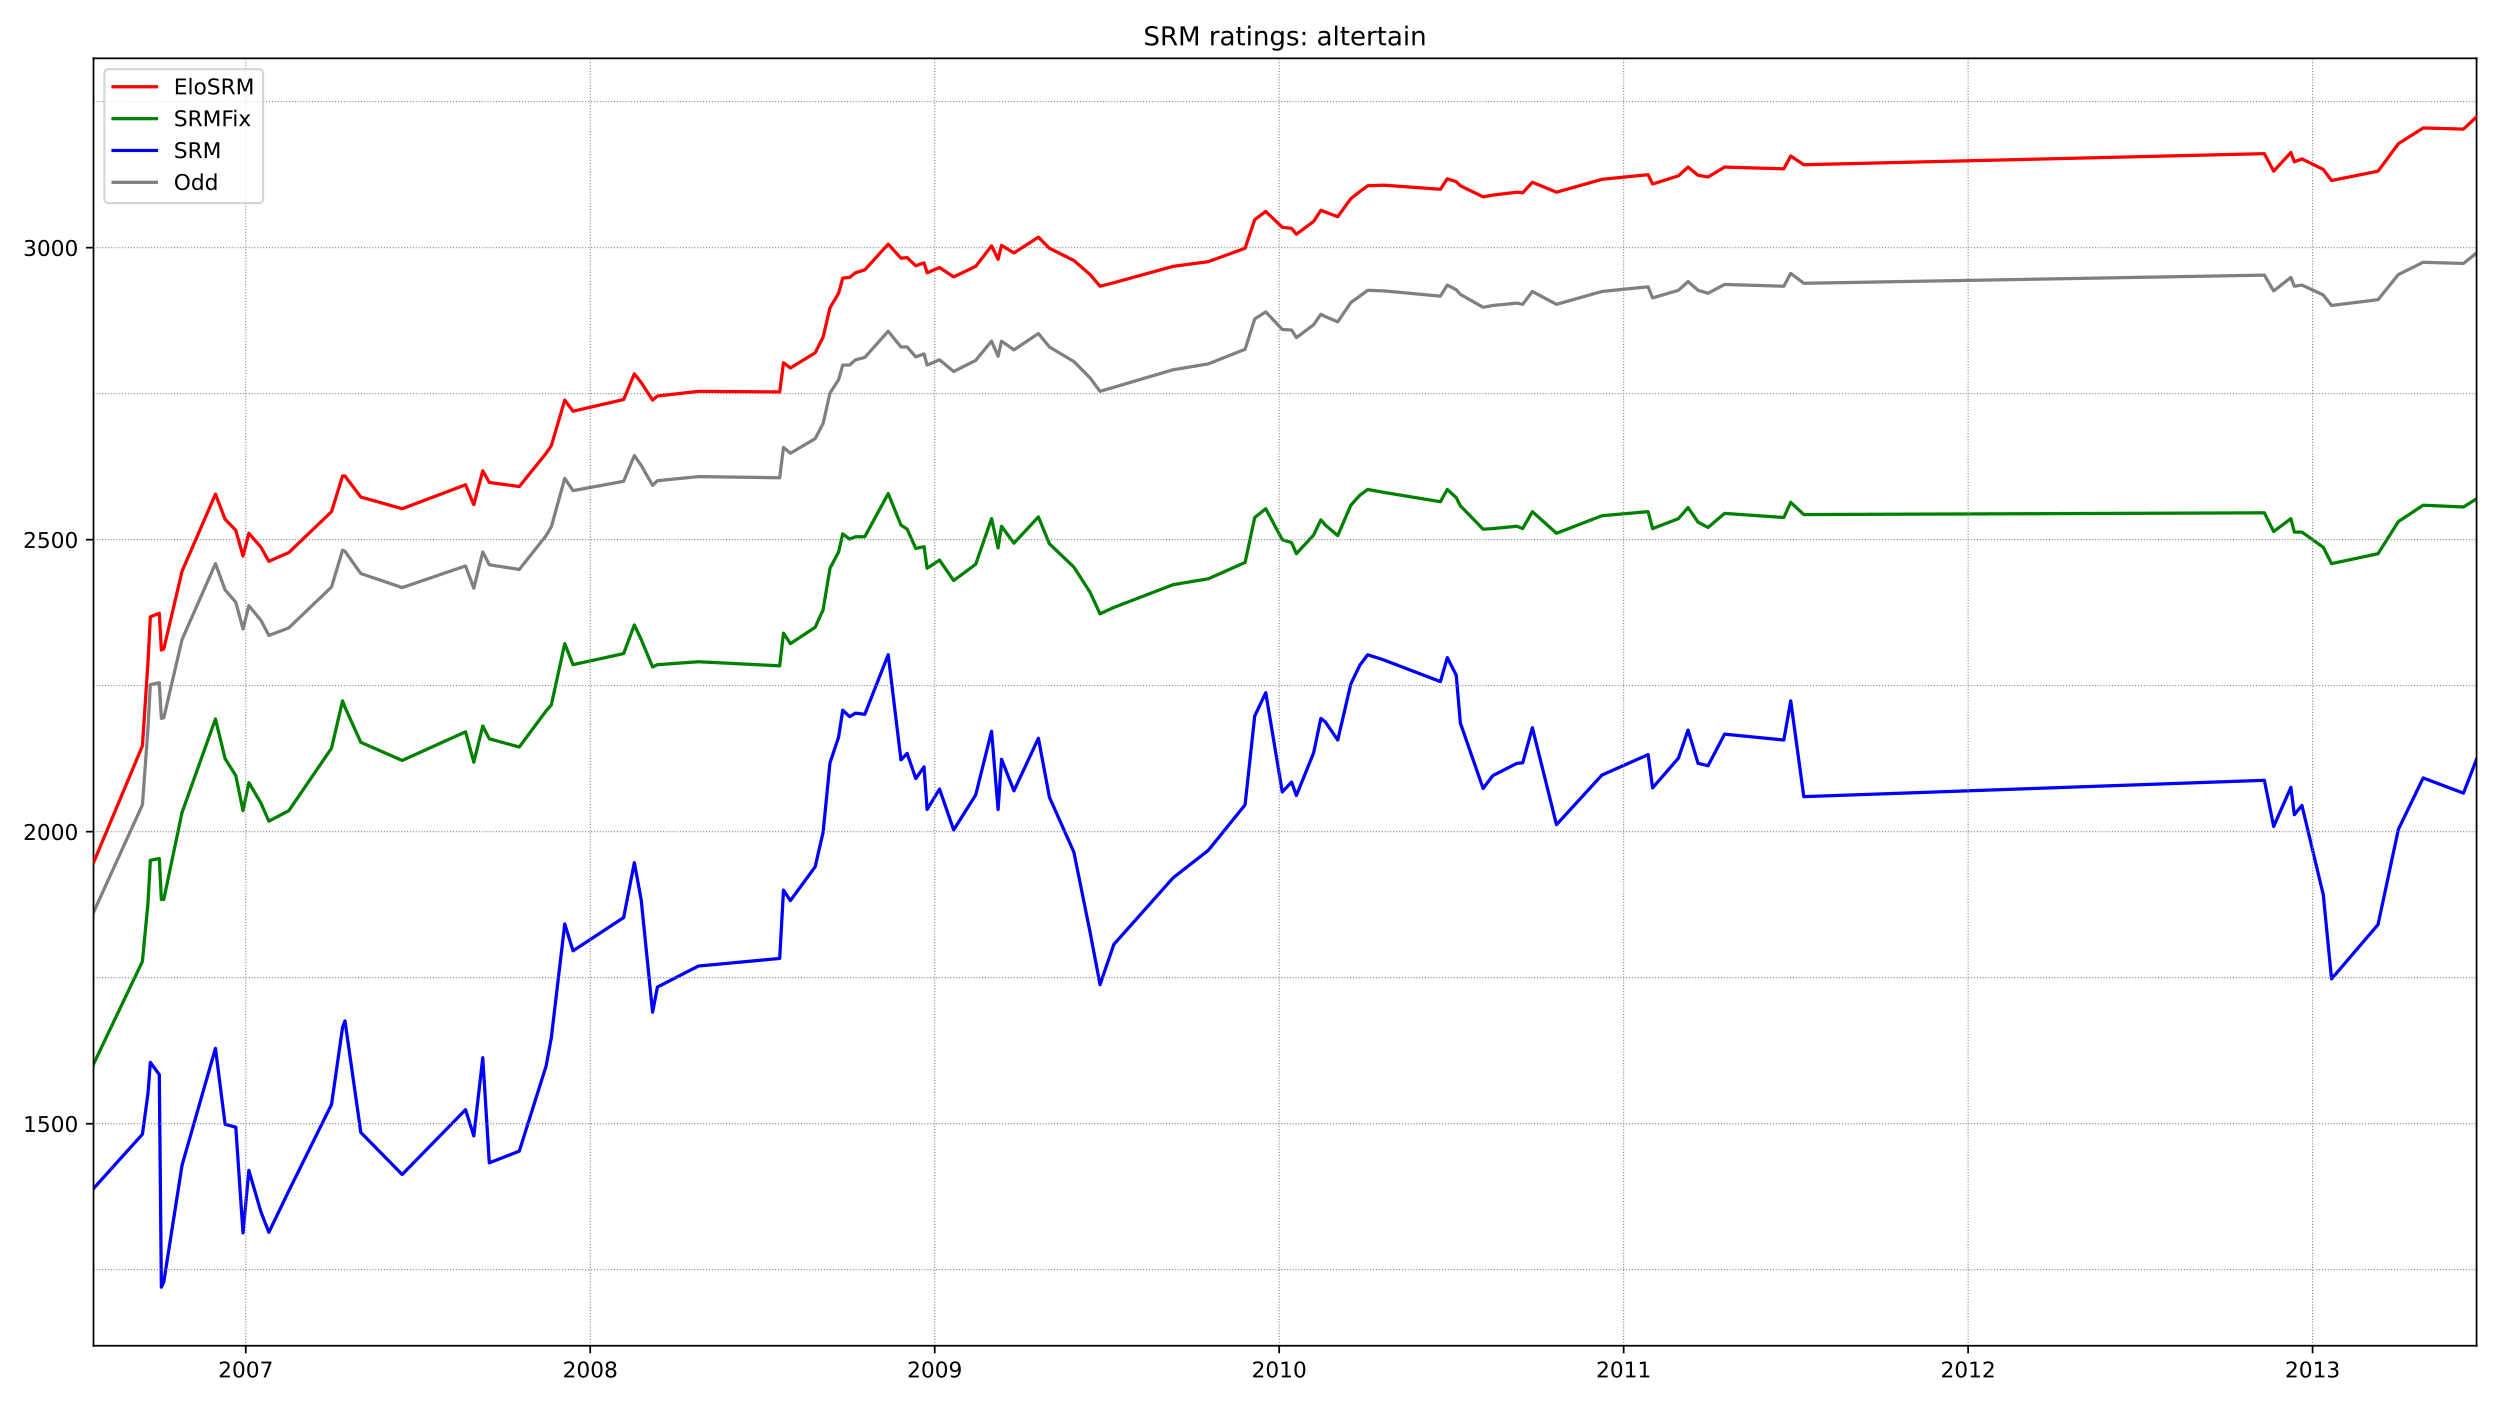 <?xml version="1.0" encoding="utf-8" standalone="no"?>
<!DOCTYPE svg PUBLIC "-//W3C//DTD SVG 1.1//EN"
  "http://www.w3.org/Graphics/SVG/1.1/DTD/svg11.dtd">
<!-- Created with matplotlib (https://matplotlib.org/) -->
<svg height="648pt" version="1.1" viewBox="0 0 1152 648" width="1152pt" xmlns="http://www.w3.org/2000/svg" xmlns:xlink="http://www.w3.org/1999/xlink">
 <defs>
  <style type="text/css">*{stroke-linecap:butt;stroke-linejoin:round;}</style>
 </defs>
 <g id="figure_1">
  <g id="patch_1">
   <path d="M 0 648 
L 1152 648 
L 1152 0 
L 0 0 
z
" style="fill:#ffffff;"/>
  </g>
  <g id="axes_1">
   <g id="patch_2">
    <path d="M 43.09 620.12 
L 1141.2 620.12 
L 1141.2 26.88 
L 43.09 26.88 
z
" style="fill:#ffffff;"/>
   </g>
   <g id="line2d_1">
    <path clip-path="url(#pffde99a21c)" d="M 43.09 420.382 
L 65.63 370.864 
L 68.17 335.879 
L 69.281 315.427 
L 73.408 314.619 
L 74.36 331.035 
L 75.471 330.766 
L 83.884 294.705 
L 99.281 259.719 
L 103.726 271.83 
L 108.646 277.481 
L 111.98 289.86 
L 114.678 279.096 
L 120.234 285.824 
L 123.885 292.821 
L 133.091 289.322 
L 152.774 270.484 
L 157.853 253.53 
L 158.965 254.068 
L 166.266 264.294 
L 185.314 270.753 
L 214.521 260.796 
L 218.33 271.022 
L 222.457 254.337 
L 225.473 260.258 
L 239.283 262.411 
L 251.664 246.802 
L 254.045 242.765 
L 260.236 220.428 
L 264.045 226.08 
L 287.379 221.774 
L 292.3 209.933 
L 295.474 214.508 
L 300.713 223.658 
L 302.935 221.505 
L 321.824 219.621 
L 359.285 220.159 
L 361.031 206.165 
L 364.205 208.856 
L 375.634 202.129 
L 379.285 195.132 
L 382.46 181.137 
L 386.428 174.948 
L 388.333 168.22 
L 391.507 168.22 
L 394.206 165.798 
L 398.492 164.721 
L 409.285 152.611 
L 415.158 159.877 
L 418.016 159.877 
L 421.984 164.452 
L 425.794 163.107 
L 427.222 168.22 
L 432.937 165.798 
L 439.445 171.18 
L 449.603 166.067 
L 456.905 157.186 
L 459.921 164.183 
L 461.508 157.186 
L 467.223 161.223 
L 478.493 153.688 
L 483.572 159.877 
L 494.842 166.605 
L 502.303 174.14 
L 506.906 180.33 
L 513.255 178.446 
L 540.557 170.373 
L 556.748 167.682 
L 573.732 160.954 
L 578.177 146.96 
L 583.256 143.73 
L 590.875 151.804 
L 595.161 152.073 
L 597.383 155.571 
L 605.32 149.651 
L 608.653 144.807 
L 610.717 145.883 
L 616.431 148.305 
L 622.463 139.424 
L 626.59 136.464 
L 630.241 133.773 
L 637.701 134.042 
L 663.733 136.464 
L 666.908 131.351 
L 671.035 133.504 
L 672.94 135.657 
L 683.416 141.577 
L 687.861 140.77 
L 698.972 139.694 
L 701.67 140.232 
L 706.115 134.311 
L 717.226 140.232 
L 738.179 134.311 
L 759.449 132.158 
L 761.512 137.272 
L 773.417 133.773 
L 777.862 129.736 
L 782.465 133.773 
L 787.068 135.119 
L 794.687 131.082 
L 821.989 131.889 
L 825.164 125.969 
L 831.196 130.544 
L 1043.421 126.776 
L 1047.707 134.042 
L 1055.643 127.852 
L 1057.231 131.889 
L 1060.723 131.351 
L 1070.564 135.926 
L 1074.374 140.77 
L 1095.803 138.079 
L 1105.168 126.507 
L 1116.596 120.855 
L 1135.168 121.394 
L 1141.2 116.55 
" style="fill:none;stroke:#808080;stroke-linecap:square;stroke-width:1.5;"/>
   </g>
   <g id="line2d_2">
    <path clip-path="url(#pffde99a21c)" d="M 43.09 547.674 
L 65.63 522.646 
L 68.17 504.077 
L 69.281 489.545 
L 73.408 495.196 
L 74.36 593.155 
L 75.471 590.732 
L 83.884 536.909 
L 99.281 483.086 
L 103.726 518.071 
L 108.646 519.417 
L 111.98 568.127 
L 114.678 539.331 
L 120.234 558.439 
L 123.885 567.858 
L 133.091 548.75 
L 152.774 508.921 
L 157.853 473.398 
L 158.965 470.438 
L 166.266 521.839 
L 185.314 541.215 
L 214.521 511.343 
L 218.33 523.453 
L 222.457 487.392 
L 225.473 535.833 
L 239.283 530.45 
L 251.664 491.159 
L 254.045 478.242 
L 260.236 425.764 
L 264.045 438.144 
L 287.379 422.804 
L 292.3 397.507 
L 295.474 414.73 
L 300.713 466.401 
L 302.935 454.829 
L 321.824 445.141 
L 359.285 441.642 
L 361.031 410.155 
L 364.205 415 
L 375.634 399.391 
L 379.285 383.513 
L 382.46 351.488 
L 386.428 339.647 
L 388.333 327.268 
L 391.507 330.228 
L 394.206 328.613 
L 398.492 329.151 
L 409.285 301.702 
L 415.158 350.143 
L 418.016 347.182 
L 421.984 358.754 
L 425.794 353.372 
L 427.222 373.017 
L 432.937 363.598 
L 439.445 382.436 
L 449.603 366.289 
L 456.905 336.956 
L 459.921 373.017 
L 461.508 349.873 
L 467.223 364.406 
L 478.493 340.185 
L 483.572 367.366 
L 494.842 392.663 
L 502.303 429.532 
L 506.906 453.752 
L 513.255 435.183 
L 540.557 404.504 
L 556.748 391.856 
L 573.732 370.864 
L 578.177 329.959 
L 583.256 319.194 
L 590.875 364.944 
L 595.161 360.369 
L 597.383 366.559 
L 605.32 346.913 
L 608.653 331.035 
L 610.717 332.65 
L 616.431 340.993 
L 622.463 315.157 
L 626.59 306.546 
L 630.241 301.702 
L 637.701 304.124 
L 663.733 314.081 
L 666.908 303.047 
L 671.035 311.121 
L 672.94 333.188 
L 683.416 363.329 
L 687.861 357.409 
L 698.972 351.757 
L 701.67 351.488 
L 706.115 335.341 
L 717.226 380.014 
L 738.179 357.14 
L 759.449 347.72 
L 761.512 363.06 
L 773.417 349.335 
L 777.862 336.418 
L 782.465 351.757 
L 787.068 352.834 
L 794.687 338.301 
L 821.989 340.993 
L 825.164 322.962 
L 831.196 367.097 
L 1043.421 359.562 
L 1047.707 380.822 
L 1055.643 362.791 
L 1057.231 375.439 
L 1060.723 371.134 
L 1070.564 412.308 
L 1074.374 451.061 
L 1095.803 426.033 
L 1105.168 382.167 
L 1116.596 358.485 
L 1135.168 365.482 
L 1141.2 349.873 
" style="fill:none;stroke:#0000ff;stroke-linecap:square;stroke-width:1.5;"/>
   </g>
   <g id="matplotlib.axis_1">
    <g id="xtick_1">
     <g id="line2d_3">
      <defs>
       <path d="M 0 0 
L 0 3.5 
" id="mcb85723796" style="stroke:#000000;stroke-width:0.8;"/>
      </defs>
      <g>
       <use style="stroke:#000000;stroke-width:0.8;" x="113.25" xlink:href="#mcb85723796" y="620.12"/>
      </g>
     </g>
     <g id="text_1">
      <!-- 2007 -->
      <g transform="translate(100.525 634.718)scale(0.1 -0.1)">
       <defs>
        <path d="M 19.188 8.297 
L 53.609 8.297 
L 53.609 0 
L 7.328 0 
L 7.328 8.297 
Q 12.938 14.109 22.625 23.891 
Q 32.328 33.688 34.812 36.531 
Q 39.547 41.844 41.422 45.531 
Q 43.312 49.219 43.312 52.781 
Q 43.312 58.594 39.234 62.25 
Q 35.156 65.922 28.609 65.922 
Q 23.969 65.922 18.812 64.312 
Q 13.672 62.703 7.812 59.422 
L 7.812 69.391 
Q 13.766 71.781 18.938 73 
Q 24.125 74.219 28.422 74.219 
Q 39.75 74.219 46.484 68.547 
Q 53.219 62.891 53.219 53.422 
Q 53.219 48.922 51.531 44.891 
Q 49.859 40.875 45.406 35.406 
Q 44.188 33.984 37.641 27.219 
Q 31.109 20.453 19.188 8.297 
z
" id="DejaVuSans-50"/>
        <path d="M 31.781 66.406 
Q 24.172 66.406 20.328 58.906 
Q 16.5 51.422 16.5 36.375 
Q 16.5 21.391 20.328 13.891 
Q 24.172 6.391 31.781 6.391 
Q 39.453 6.391 43.281 13.891 
Q 47.125 21.391 47.125 36.375 
Q 47.125 51.422 43.281 58.906 
Q 39.453 66.406 31.781 66.406 
z
M 31.781 74.219 
Q 44.047 74.219 50.516 64.516 
Q 56.984 54.828 56.984 36.375 
Q 56.984 17.969 50.516 8.266 
Q 44.047 -1.422 31.781 -1.422 
Q 19.531 -1.422 13.062 8.266 
Q 6.594 17.969 6.594 36.375 
Q 6.594 54.828 13.062 64.516 
Q 19.531 74.219 31.781 74.219 
z
" id="DejaVuSans-48"/>
        <path d="M 8.203 72.906 
L 55.078 72.906 
L 55.078 68.703 
L 28.609 0 
L 18.312 0 
L 43.219 64.594 
L 8.203 64.594 
z
" id="DejaVuSans-55"/>
       </defs>
       <use xlink:href="#DejaVuSans-50"/>
       <use x="63.623" xlink:href="#DejaVuSans-48"/>
       <use x="127.246" xlink:href="#DejaVuSans-48"/>
       <use x="190.869" xlink:href="#DejaVuSans-55"/>
      </g>
     </g>
    </g>
    <g id="xtick_2">
     <g id="line2d_4">
      <g>
       <use style="stroke:#000000;stroke-width:0.8;" x="271.982" xlink:href="#mcb85723796" y="620.12"/>
      </g>
     </g>
     <g id="text_2">
      <!-- 2008 -->
      <g transform="translate(259.257 634.718)scale(0.1 -0.1)">
       <defs>
        <path d="M 31.781 34.625 
Q 24.75 34.625 20.719 30.859 
Q 16.703 27.094 16.703 20.516 
Q 16.703 13.922 20.719 10.156 
Q 24.75 6.391 31.781 6.391 
Q 38.812 6.391 42.859 10.172 
Q 46.922 13.969 46.922 20.516 
Q 46.922 27.094 42.891 30.859 
Q 38.875 34.625 31.781 34.625 
z
M 21.922 38.812 
Q 15.578 40.375 12.031 44.719 
Q 8.5 49.078 8.5 55.328 
Q 8.5 64.062 14.719 69.141 
Q 20.953 74.219 31.781 74.219 
Q 42.672 74.219 48.875 69.141 
Q 55.078 64.062 55.078 55.328 
Q 55.078 49.078 51.531 44.719 
Q 48 40.375 41.703 38.812 
Q 48.828 37.156 52.797 32.312 
Q 56.781 27.484 56.781 20.516 
Q 56.781 9.906 50.312 4.234 
Q 43.844 -1.422 31.781 -1.422 
Q 19.734 -1.422 13.25 4.234 
Q 6.781 9.906 6.781 20.516 
Q 6.781 27.484 10.781 32.312 
Q 14.797 37.156 21.922 38.812 
z
M 18.312 54.391 
Q 18.312 48.734 21.844 45.562 
Q 25.391 42.391 31.781 42.391 
Q 38.141 42.391 41.719 45.562 
Q 45.312 48.734 45.312 54.391 
Q 45.312 60.062 41.719 63.234 
Q 38.141 66.406 31.781 66.406 
Q 25.391 66.406 21.844 63.234 
Q 18.312 60.062 18.312 54.391 
z
" id="DejaVuSans-56"/>
       </defs>
       <use xlink:href="#DejaVuSans-50"/>
       <use x="63.623" xlink:href="#DejaVuSans-48"/>
       <use x="127.246" xlink:href="#DejaVuSans-48"/>
       <use x="190.869" xlink:href="#DejaVuSans-56"/>
      </g>
     </g>
    </g>
    <g id="xtick_3">
     <g id="line2d_5">
      <g>
       <use style="stroke:#000000;stroke-width:0.8;" x="430.714" xlink:href="#mcb85723796" y="620.12"/>
      </g>
     </g>
     <g id="text_3">
      <!-- 2009 -->
      <g transform="translate(417.989 634.718)scale(0.1 -0.1)">
       <defs>
        <path d="M 10.984 1.516 
L 10.984 10.5 
Q 14.703 8.734 18.5 7.812 
Q 22.312 6.891 25.984 6.891 
Q 35.75 6.891 40.891 13.453 
Q 46.047 20.016 46.781 33.406 
Q 43.953 29.203 39.594 26.953 
Q 35.25 24.703 29.984 24.703 
Q 19.047 24.703 12.672 31.312 
Q 6.297 37.938 6.297 49.422 
Q 6.297 60.641 12.938 67.422 
Q 19.578 74.219 30.609 74.219 
Q 43.266 74.219 49.922 64.516 
Q 56.594 54.828 56.594 36.375 
Q 56.594 19.141 48.406 8.859 
Q 40.234 -1.422 26.422 -1.422 
Q 22.703 -1.422 18.891 -0.688 
Q 15.094 0.047 10.984 1.516 
z
M 30.609 32.422 
Q 37.25 32.422 41.125 36.953 
Q 45.016 41.5 45.016 49.422 
Q 45.016 57.281 41.125 61.844 
Q 37.25 66.406 30.609 66.406 
Q 23.969 66.406 20.094 61.844 
Q 16.219 57.281 16.219 49.422 
Q 16.219 41.5 20.094 36.953 
Q 23.969 32.422 30.609 32.422 
z
" id="DejaVuSans-57"/>
       </defs>
       <use xlink:href="#DejaVuSans-50"/>
       <use x="63.623" xlink:href="#DejaVuSans-48"/>
       <use x="127.246" xlink:href="#DejaVuSans-48"/>
       <use x="190.869" xlink:href="#DejaVuSans-57"/>
      </g>
     </g>
    </g>
    <g id="xtick_4">
     <g id="line2d_6">
      <g>
       <use style="stroke:#000000;stroke-width:0.8;" x="589.447" xlink:href="#mcb85723796" y="620.12"/>
      </g>
     </g>
     <g id="text_4">
      <!-- 2010 -->
      <g transform="translate(576.722 634.718)scale(0.1 -0.1)">
       <defs>
        <path d="M 12.406 8.297 
L 28.516 8.297 
L 28.516 63.922 
L 10.984 60.406 
L 10.984 69.391 
L 28.422 72.906 
L 38.281 72.906 
L 38.281 8.297 
L 54.391 8.297 
L 54.391 0 
L 12.406 0 
z
" id="DejaVuSans-49"/>
       </defs>
       <use xlink:href="#DejaVuSans-50"/>
       <use x="63.623" xlink:href="#DejaVuSans-48"/>
       <use x="127.246" xlink:href="#DejaVuSans-49"/>
       <use x="190.869" xlink:href="#DejaVuSans-48"/>
      </g>
     </g>
    </g>
    <g id="xtick_5">
     <g id="line2d_7">
      <g>
       <use style="stroke:#000000;stroke-width:0.8;" x="748.179" xlink:href="#mcb85723796" y="620.12"/>
      </g>
     </g>
     <g id="text_5">
      <!-- 2011 -->
      <g transform="translate(735.454 634.718)scale(0.1 -0.1)">
       <use xlink:href="#DejaVuSans-50"/>
       <use x="63.623" xlink:href="#DejaVuSans-48"/>
       <use x="127.246" xlink:href="#DejaVuSans-49"/>
       <use x="190.869" xlink:href="#DejaVuSans-49"/>
      </g>
     </g>
    </g>
    <g id="xtick_6">
     <g id="line2d_8">
      <g>
       <use style="stroke:#000000;stroke-width:0.8;" x="906.911" xlink:href="#mcb85723796" y="620.12"/>
      </g>
     </g>
     <g id="text_6">
      <!-- 2012 -->
      <g transform="translate(894.186 634.718)scale(0.1 -0.1)">
       <use xlink:href="#DejaVuSans-50"/>
       <use x="63.623" xlink:href="#DejaVuSans-48"/>
       <use x="127.246" xlink:href="#DejaVuSans-49"/>
       <use x="190.869" xlink:href="#DejaVuSans-50"/>
      </g>
     </g>
    </g>
    <g id="xtick_7">
     <g id="line2d_9">
      <g>
       <use style="stroke:#000000;stroke-width:0.8;" x="1065.643" xlink:href="#mcb85723796" y="620.12"/>
      </g>
     </g>
     <g id="text_7">
      <!-- 2013 -->
      <g transform="translate(1052.918 634.718)scale(0.1 -0.1)">
       <defs>
        <path d="M 40.578 39.312 
Q 47.656 37.797 51.625 33 
Q 55.609 28.219 55.609 21.188 
Q 55.609 10.406 48.188 4.484 
Q 40.766 -1.422 27.094 -1.422 
Q 22.516 -1.422 17.656 -0.516 
Q 12.797 0.391 7.625 2.203 
L 7.625 11.719 
Q 11.719 9.328 16.594 8.109 
Q 21.484 6.891 26.812 6.891 
Q 36.078 6.891 40.938 10.547 
Q 45.797 14.203 45.797 21.188 
Q 45.797 27.641 41.281 31.266 
Q 36.766 34.906 28.719 34.906 
L 20.219 34.906 
L 20.219 43.016 
L 29.109 43.016 
Q 36.375 43.016 40.234 45.922 
Q 44.094 48.828 44.094 54.297 
Q 44.094 59.906 40.109 62.906 
Q 36.141 65.922 28.719 65.922 
Q 24.656 65.922 20.016 65.031 
Q 15.375 64.156 9.812 62.312 
L 9.812 71.094 
Q 15.438 72.656 20.344 73.438 
Q 25.25 74.219 29.594 74.219 
Q 40.828 74.219 47.359 69.109 
Q 53.906 64.016 53.906 55.328 
Q 53.906 49.266 50.438 45.094 
Q 46.969 40.922 40.578 39.312 
z
" id="DejaVuSans-51"/>
       </defs>
       <use xlink:href="#DejaVuSans-50"/>
       <use x="63.623" xlink:href="#DejaVuSans-48"/>
       <use x="127.246" xlink:href="#DejaVuSans-49"/>
       <use x="190.869" xlink:href="#DejaVuSans-51"/>
      </g>
     </g>
    </g>
   </g>
   <g id="matplotlib.axis_2">
    <g id="ytick_1">
     <g id="line2d_10">
      <defs>
       <path d="M 0 0 
L -3.5 0 
" id="m5b3cd41f31" style="stroke:#000000;stroke-width:0.8;"/>
      </defs>
      <g>
       <use style="stroke:#000000;stroke-width:0.8;" x="43.09" xlink:href="#m5b3cd41f31" y="517.802"/>
      </g>
     </g>
     <g id="text_8">
      <!-- 1500 -->
      <g transform="translate(10.64 521.601)scale(0.1 -0.1)">
       <defs>
        <path d="M 10.797 72.906 
L 49.516 72.906 
L 49.516 64.594 
L 19.828 64.594 
L 19.828 46.734 
Q 21.969 47.469 24.109 47.828 
Q 26.266 48.188 28.422 48.188 
Q 40.625 48.188 47.75 41.5 
Q 54.891 34.812 54.891 23.391 
Q 54.891 11.625 47.562 5.094 
Q 40.234 -1.422 26.906 -1.422 
Q 22.312 -1.422 17.547 -0.641 
Q 12.797 0.141 7.719 1.703 
L 7.719 11.625 
Q 12.109 9.234 16.797 8.062 
Q 21.484 6.891 26.703 6.891 
Q 35.156 6.891 40.078 11.328 
Q 45.016 15.766 45.016 23.391 
Q 45.016 31 40.078 35.438 
Q 35.156 39.891 26.703 39.891 
Q 22.75 39.891 18.812 39.016 
Q 14.891 38.141 10.797 36.281 
z
" id="DejaVuSans-53"/>
       </defs>
       <use xlink:href="#DejaVuSans-49"/>
       <use x="63.623" xlink:href="#DejaVuSans-53"/>
       <use x="127.246" xlink:href="#DejaVuSans-48"/>
       <use x="190.869" xlink:href="#DejaVuSans-48"/>
      </g>
     </g>
    </g>
    <g id="ytick_2">
     <g id="line2d_11">
      <g>
       <use style="stroke:#000000;stroke-width:0.8;" x="43.09" xlink:href="#m5b3cd41f31" y="383.244"/>
      </g>
     </g>
     <g id="text_9">
      <!-- 2000 -->
      <g transform="translate(10.64 387.043)scale(0.1 -0.1)">
       <use xlink:href="#DejaVuSans-50"/>
       <use x="63.623" xlink:href="#DejaVuSans-48"/>
       <use x="127.246" xlink:href="#DejaVuSans-48"/>
       <use x="190.869" xlink:href="#DejaVuSans-48"/>
      </g>
     </g>
    </g>
    <g id="ytick_3">
     <g id="line2d_12">
      <g>
       <use style="stroke:#000000;stroke-width:0.8;" x="43.09" xlink:href="#m5b3cd41f31" y="248.686"/>
      </g>
     </g>
     <g id="text_10">
      <!-- 2500 -->
      <g transform="translate(10.64 252.485)scale(0.1 -0.1)">
       <use xlink:href="#DejaVuSans-50"/>
       <use x="63.623" xlink:href="#DejaVuSans-53"/>
       <use x="127.246" xlink:href="#DejaVuSans-48"/>
       <use x="190.869" xlink:href="#DejaVuSans-48"/>
      </g>
     </g>
    </g>
    <g id="ytick_4">
     <g id="line2d_13">
      <g>
       <use style="stroke:#000000;stroke-width:0.8;" x="43.09" xlink:href="#m5b3cd41f31" y="114.128"/>
      </g>
     </g>
     <g id="text_11">
      <!-- 3000 -->
      <g transform="translate(10.64 117.927)scale(0.1 -0.1)">
       <use xlink:href="#DejaVuSans-51"/>
       <use x="63.623" xlink:href="#DejaVuSans-48"/>
       <use x="127.246" xlink:href="#DejaVuSans-48"/>
       <use x="190.869" xlink:href="#DejaVuSans-48"/>
      </g>
     </g>
    </g>
   </g>
   <g id="line2d_14">
    <path clip-path="url(#pffde99a21c)" d="M 43.09 490.352 
L 65.63 442.988 
L 68.17 416.345 
L 69.281 396.431 
L 73.408 395.623 
L 74.36 414.461 
L 75.471 414.461 
L 83.884 374.363 
L 99.281 331.304 
L 103.726 349.604 
L 108.646 357.409 
L 111.98 373.556 
L 114.678 360.638 
L 120.234 370.057 
L 123.885 378.4 
L 133.091 373.556 
L 152.774 344.76 
L 157.853 322.962 
L 158.965 325.922 
L 166.266 342.069 
L 185.314 350.412 
L 214.521 337.225 
L 218.33 351.219 
L 222.457 334.534 
L 225.473 340.454 
L 239.283 344.222 
L 251.664 327.537 
L 254.045 324.846 
L 260.236 296.588 
L 264.045 306.277 
L 287.379 301.163 
L 292.3 287.977 
L 295.474 294.705 
L 300.713 307.353 
L 302.935 306.277 
L 321.824 304.931 
L 359.285 306.815 
L 361.031 291.744 
L 364.205 296.588 
L 375.634 289.053 
L 379.285 280.98 
L 382.46 261.872 
L 386.428 254.337 
L 388.333 245.995 
L 391.507 248.417 
L 394.206 247.34 
L 398.492 247.34 
L 409.285 227.425 
L 415.158 241.958 
L 418.016 243.842 
L 421.984 252.722 
L 425.794 251.915 
L 427.222 261.872 
L 432.937 258.105 
L 439.445 267.524 
L 449.603 259.989 
L 456.905 238.997 
L 459.921 252.453 
L 461.508 242.496 
L 467.223 250.3 
L 478.493 238.19 
L 483.572 250.569 
L 494.842 261.334 
L 502.303 272.906 
L 506.906 282.863 
L 513.255 279.903 
L 540.557 269.408 
L 556.748 266.716 
L 573.732 259.181 
L 578.177 238.459 
L 583.256 234.423 
L 590.875 248.686 
L 595.161 250.031 
L 597.383 255.144 
L 605.32 246.533 
L 608.653 239.536 
L 610.717 241.958 
L 616.431 246.802 
L 622.463 232.808 
L 626.59 228.233 
L 630.241 225.542 
L 637.701 226.887 
L 663.733 231.193 
L 666.908 225.542 
L 671.035 229.309 
L 672.94 233.077 
L 683.416 243.842 
L 687.861 243.572 
L 698.972 242.496 
L 701.67 243.572 
L 706.115 235.768 
L 717.226 245.725 
L 738.179 237.652 
L 759.449 235.768 
L 761.512 243.572 
L 773.417 238.997 
L 777.862 233.884 
L 782.465 240.612 
L 787.068 243.034 
L 794.687 236.575 
L 821.989 238.459 
L 825.164 231.462 
L 831.196 237.114 
L 1043.421 236.306 
L 1047.707 244.918 
L 1055.643 238.997 
L 1057.231 245.187 
L 1060.723 245.187 
L 1070.564 252.184 
L 1074.374 259.719 
L 1095.803 255.144 
L 1105.168 240.343 
L 1116.596 232.808 
L 1135.168 233.615 
L 1141.2 229.848 
" style="fill:none;stroke:#008000;stroke-linecap:square;stroke-width:1.5;"/>
   </g>
   <g id="line2d_15">
    <path clip-path="url(#pffde99a21c)" d="M 43.09 585.081 
L 1141.2 585.081 
" style="fill:none;stroke:#808080;stroke-dasharray:0.5,0.825;stroke-dashoffset:0;stroke-width:0.5;"/>
   </g>
   <g id="line2d_16">
    <path clip-path="url(#pffde99a21c)" d="M 43.09 517.802 
L 1141.2 517.802 
" style="fill:none;stroke:#808080;stroke-dasharray:0.5,0.825;stroke-dashoffset:0;stroke-width:0.5;"/>
   </g>
   <g id="line2d_17">
    <path clip-path="url(#pffde99a21c)" d="M 43.09 450.523 
L 1141.2 450.523 
" style="fill:none;stroke:#808080;stroke-dasharray:0.5,0.825;stroke-dashoffset:0;stroke-width:0.5;"/>
   </g>
   <g id="line2d_18">
    <path clip-path="url(#pffde99a21c)" d="M 43.09 383.244 
L 1141.2 383.244 
" style="fill:none;stroke:#808080;stroke-dasharray:0.5,0.825;stroke-dashoffset:0;stroke-width:0.5;"/>
   </g>
   <g id="line2d_19">
    <path clip-path="url(#pffde99a21c)" d="M 43.09 315.965 
L 1141.2 315.965 
" style="fill:none;stroke:#808080;stroke-dasharray:0.5,0.825;stroke-dashoffset:0;stroke-width:0.5;"/>
   </g>
   <g id="line2d_20">
    <path clip-path="url(#pffde99a21c)" d="M 43.09 248.686 
L 1141.2 248.686 
" style="fill:none;stroke:#808080;stroke-dasharray:0.5,0.825;stroke-dashoffset:0;stroke-width:0.5;"/>
   </g>
   <g id="line2d_21">
    <path clip-path="url(#pffde99a21c)" d="M 43.09 181.407 
L 1141.2 181.407 
" style="fill:none;stroke:#808080;stroke-dasharray:0.5,0.825;stroke-dashoffset:0;stroke-width:0.5;"/>
   </g>
   <g id="line2d_22">
    <path clip-path="url(#pffde99a21c)" d="M 43.09 114.128 
L 1141.2 114.128 
" style="fill:none;stroke:#808080;stroke-dasharray:0.5,0.825;stroke-dashoffset:0;stroke-width:0.5;"/>
   </g>
   <g id="line2d_23">
    <path clip-path="url(#pffde99a21c)" d="M 43.09 46.848 
L 1141.2 46.848 
" style="fill:none;stroke:#808080;stroke-dasharray:0.5,0.825;stroke-dashoffset:0;stroke-width:0.5;"/>
   </g>
   <g id="line2d_24">
    <path clip-path="url(#pffde99a21c)" d="M 113.25 620.12 
L 113.25 26.88 
" style="fill:none;stroke:#808080;stroke-dasharray:0.5,0.825;stroke-dashoffset:0;stroke-width:0.5;"/>
   </g>
   <g id="line2d_25">
    <path clip-path="url(#pffde99a21c)" d="M 271.982 620.12 
L 271.982 26.88 
" style="fill:none;stroke:#808080;stroke-dasharray:0.5,0.825;stroke-dashoffset:0;stroke-width:0.5;"/>
   </g>
   <g id="line2d_26">
    <path clip-path="url(#pffde99a21c)" d="M 430.714 620.12 
L 430.714 26.88 
" style="fill:none;stroke:#808080;stroke-dasharray:0.5,0.825;stroke-dashoffset:0;stroke-width:0.5;"/>
   </g>
   <g id="line2d_27">
    <path clip-path="url(#pffde99a21c)" d="M 589.447 620.12 
L 589.447 26.88 
" style="fill:none;stroke:#808080;stroke-dasharray:0.5,0.825;stroke-dashoffset:0;stroke-width:0.5;"/>
   </g>
   <g id="line2d_28">
    <path clip-path="url(#pffde99a21c)" d="M 748.179 620.12 
L 748.179 26.88 
" style="fill:none;stroke:#808080;stroke-dasharray:0.5,0.825;stroke-dashoffset:0;stroke-width:0.5;"/>
   </g>
   <g id="line2d_29">
    <path clip-path="url(#pffde99a21c)" d="M 906.911 620.12 
L 906.911 26.88 
" style="fill:none;stroke:#808080;stroke-dasharray:0.5,0.825;stroke-dashoffset:0;stroke-width:0.5;"/>
   </g>
   <g id="line2d_30">
    <path clip-path="url(#pffde99a21c)" d="M 1065.643 620.12 
L 1065.643 26.88 
" style="fill:none;stroke:#808080;stroke-dasharray:0.5,0.825;stroke-dashoffset:0;stroke-width:0.5;"/>
   </g>
   <g id="patch_3">
    <path d="M 43.09 620.12 
L 43.09 26.88 
" style="fill:none;stroke:#000000;stroke-linecap:square;stroke-linejoin:miter;stroke-width:0.8;"/>
   </g>
   <g id="patch_4">
    <path d="M 1141.2 620.12 
L 1141.2 26.88 
" style="fill:none;stroke:#000000;stroke-linecap:square;stroke-linejoin:miter;stroke-width:0.8;"/>
   </g>
   <g id="patch_5">
    <path d="M 43.09 620.12 
L 1141.2 620.12 
" style="fill:none;stroke:#000000;stroke-linecap:square;stroke-linejoin:miter;stroke-width:0.8;"/>
   </g>
   <g id="patch_6">
    <path d="M 43.09 26.88 
L 1141.2 26.88 
" style="fill:none;stroke:#000000;stroke-linecap:square;stroke-linejoin:miter;stroke-width:0.8;"/>
   </g>
   <g id="line2d_31">
    <path clip-path="url(#pffde99a21c)" d="M 43.09 397.507 
L 65.63 343.684 
L 68.17 305.469 
L 69.281 284.209 
L 73.408 282.594 
L 74.36 299.549 
L 75.471 299.01 
L 83.884 263.218 
L 99.281 227.695 
L 103.726 239.267 
L 108.646 244.38 
L 111.98 256.221 
L 114.678 245.725 
L 120.234 252.184 
L 123.885 258.643 
L 133.091 254.606 
L 152.774 235.768 
L 157.853 219.352 
L 158.965 219.352 
L 166.266 229.04 
L 185.314 234.423 
L 214.521 223.389 
L 218.33 232.539 
L 222.457 216.93 
L 225.473 222.312 
L 239.283 224.196 
L 251.664 208.856 
L 254.045 205.358 
L 260.236 184.367 
L 264.045 189.48 
L 287.379 184.098 
L 292.3 172.257 
L 295.474 176.293 
L 300.713 184.367 
L 302.935 182.483 
L 321.824 180.33 
L 359.285 180.599 
L 361.031 167.143 
L 364.205 169.565 
L 375.634 162.568 
L 379.285 155.302 
L 382.46 141.846 
L 386.428 135.119 
L 388.333 128.122 
L 391.507 127.852 
L 394.206 125.7 
L 398.492 124.354 
L 409.285 112.513 
L 415.158 118.972 
L 418.016 118.702 
L 421.984 122.47 
L 425.794 121.125 
L 427.222 125.7 
L 432.937 123.277 
L 439.445 127.583 
L 449.603 122.739 
L 456.905 113.32 
L 459.921 119.51 
L 461.508 113.051 
L 467.223 116.55 
L 478.493 109.283 
L 483.572 114.397 
L 494.842 120.048 
L 502.303 126.507 
L 506.906 131.889 
L 513.255 130.274 
L 540.557 122.739 
L 556.748 120.586 
L 573.732 114.397 
L 578.177 101.21 
L 583.256 97.442 
L 590.875 104.708 
L 595.161 105.247 
L 597.383 107.938 
L 605.32 102.017 
L 608.653 96.904 
L 610.717 97.711 
L 616.431 99.864 
L 622.463 91.522 
L 626.59 88.292 
L 630.241 85.601 
L 637.701 85.332 
L 663.733 87.216 
L 666.908 82.372 
L 671.035 83.717 
L 672.94 85.601 
L 683.416 90.714 
L 687.861 89.907 
L 698.972 88.561 
L 701.67 88.831 
L 706.115 83.986 
L 717.226 88.561 
L 738.179 82.641 
L 759.449 80.488 
L 761.512 84.794 
L 773.417 81.026 
L 777.862 76.989 
L 782.465 80.757 
L 787.068 81.564 
L 794.687 76.989 
L 821.989 77.797 
L 825.164 71.876 
L 831.196 75.913 
L 1043.421 70.8 
L 1047.707 78.873 
L 1055.643 70.262 
L 1057.231 74.567 
L 1060.723 73.222 
L 1070.564 78.066 
L 1074.374 83.179 
L 1095.803 78.873 
L 1105.168 66.225 
L 1116.596 58.959 
L 1135.168 59.497 
L 1141.2 53.845 
" style="fill:none;stroke:#ff0000;stroke-linecap:square;stroke-width:1.5;"/>
   </g>
   <g id="text_12">
    <!-- SRM ratings: altertain -->
    <g transform="translate(526.903 20.88)scale(0.12 -0.12)">
     <defs>
      <path d="M 53.516 70.516 
L 53.516 60.891 
Q 47.906 63.578 42.922 64.891 
Q 37.938 66.219 33.297 66.219 
Q 25.25 66.219 20.875 63.094 
Q 16.5 59.969 16.5 54.203 
Q 16.5 49.359 19.406 46.891 
Q 22.312 44.438 30.422 42.922 
L 36.375 41.703 
Q 47.406 39.594 52.656 34.297 
Q 57.906 29 57.906 20.125 
Q 57.906 9.516 50.797 4.047 
Q 43.703 -1.422 29.984 -1.422 
Q 24.812 -1.422 18.969 -0.25 
Q 13.141 0.922 6.891 3.219 
L 6.891 13.375 
Q 12.891 10.016 18.656 8.297 
Q 24.422 6.594 29.984 6.594 
Q 38.422 6.594 43.016 9.906 
Q 47.609 13.234 47.609 19.391 
Q 47.609 24.75 44.312 27.781 
Q 41.016 30.812 33.5 32.328 
L 27.484 33.5 
Q 16.453 35.688 11.516 40.375 
Q 6.594 45.062 6.594 53.422 
Q 6.594 63.094 13.406 68.656 
Q 20.219 74.219 32.172 74.219 
Q 37.312 74.219 42.625 73.281 
Q 47.953 72.359 53.516 70.516 
z
" id="DejaVuSans-83"/>
      <path d="M 44.391 34.188 
Q 47.562 33.109 50.562 29.594 
Q 53.562 26.078 56.594 19.922 
L 66.609 0 
L 56 0 
L 46.688 18.703 
Q 43.062 26.031 39.672 28.422 
Q 36.281 30.812 30.422 30.812 
L 19.672 30.812 
L 19.672 0 
L 9.812 0 
L 9.812 72.906 
L 32.078 72.906 
Q 44.578 72.906 50.734 67.672 
Q 56.891 62.453 56.891 51.906 
Q 56.891 45.016 53.688 40.469 
Q 50.484 35.938 44.391 34.188 
z
M 19.672 64.797 
L 19.672 38.922 
L 32.078 38.922 
Q 39.203 38.922 42.844 42.219 
Q 46.484 45.516 46.484 51.906 
Q 46.484 58.297 42.844 61.547 
Q 39.203 64.797 32.078 64.797 
z
" id="DejaVuSans-82"/>
      <path d="M 9.812 72.906 
L 24.516 72.906 
L 43.109 23.297 
L 61.812 72.906 
L 76.516 72.906 
L 76.516 0 
L 66.891 0 
L 66.891 64.016 
L 48.094 14.016 
L 38.188 14.016 
L 19.391 64.016 
L 19.391 0 
L 9.812 0 
z
" id="DejaVuSans-77"/>
      <path id="DejaVuSans-32"/>
      <path d="M 41.109 46.297 
Q 39.594 47.172 37.812 47.578 
Q 36.031 48 33.891 48 
Q 26.266 48 22.188 43.047 
Q 18.109 38.094 18.109 28.812 
L 18.109 0 
L 9.078 0 
L 9.078 54.688 
L 18.109 54.688 
L 18.109 46.188 
Q 20.953 51.172 25.484 53.578 
Q 30.031 56 36.531 56 
Q 37.453 56 38.578 55.875 
Q 39.703 55.766 41.062 55.516 
z
" id="DejaVuSans-114"/>
      <path d="M 34.281 27.484 
Q 23.391 27.484 19.188 25 
Q 14.984 22.516 14.984 16.5 
Q 14.984 11.719 18.141 8.906 
Q 21.297 6.109 26.703 6.109 
Q 34.188 6.109 38.703 11.406 
Q 43.219 16.703 43.219 25.484 
L 43.219 27.484 
z
M 52.203 31.203 
L 52.203 0 
L 43.219 0 
L 43.219 8.297 
Q 40.141 3.328 35.547 0.953 
Q 30.953 -1.422 24.312 -1.422 
Q 15.922 -1.422 10.953 3.297 
Q 6 8.016 6 15.922 
Q 6 25.141 12.172 29.828 
Q 18.359 34.516 30.609 34.516 
L 43.219 34.516 
L 43.219 35.406 
Q 43.219 41.609 39.141 45 
Q 35.062 48.391 27.688 48.391 
Q 23 48.391 18.547 47.266 
Q 14.109 46.141 10.016 43.891 
L 10.016 52.203 
Q 14.938 54.109 19.578 55.047 
Q 24.219 56 28.609 56 
Q 40.484 56 46.344 49.844 
Q 52.203 43.703 52.203 31.203 
z
" id="DejaVuSans-97"/>
      <path d="M 18.312 70.219 
L 18.312 54.688 
L 36.812 54.688 
L 36.812 47.703 
L 18.312 47.703 
L 18.312 18.016 
Q 18.312 11.328 20.141 9.422 
Q 21.969 7.516 27.594 7.516 
L 36.812 7.516 
L 36.812 0 
L 27.594 0 
Q 17.188 0 13.234 3.875 
Q 9.281 7.766 9.281 18.016 
L 9.281 47.703 
L 2.688 47.703 
L 2.688 54.688 
L 9.281 54.688 
L 9.281 70.219 
z
" id="DejaVuSans-116"/>
      <path d="M 9.422 54.688 
L 18.406 54.688 
L 18.406 0 
L 9.422 0 
z
M 9.422 75.984 
L 18.406 75.984 
L 18.406 64.594 
L 9.422 64.594 
z
" id="DejaVuSans-105"/>
      <path d="M 54.891 33.016 
L 54.891 0 
L 45.906 0 
L 45.906 32.719 
Q 45.906 40.484 42.875 44.328 
Q 39.844 48.188 33.797 48.188 
Q 26.516 48.188 22.312 43.547 
Q 18.109 38.922 18.109 30.906 
L 18.109 0 
L 9.078 0 
L 9.078 54.688 
L 18.109 54.688 
L 18.109 46.188 
Q 21.344 51.125 25.703 53.562 
Q 30.078 56 35.797 56 
Q 45.219 56 50.047 50.172 
Q 54.891 44.344 54.891 33.016 
z
" id="DejaVuSans-110"/>
      <path d="M 45.406 27.984 
Q 45.406 37.75 41.375 43.109 
Q 37.359 48.484 30.078 48.484 
Q 22.859 48.484 18.828 43.109 
Q 14.797 37.75 14.797 27.984 
Q 14.797 18.266 18.828 12.891 
Q 22.859 7.516 30.078 7.516 
Q 37.359 7.516 41.375 12.891 
Q 45.406 18.266 45.406 27.984 
z
M 54.391 6.781 
Q 54.391 -7.172 48.188 -13.984 
Q 42 -20.797 29.203 -20.797 
Q 24.469 -20.797 20.266 -20.094 
Q 16.062 -19.391 12.109 -17.922 
L 12.109 -9.188 
Q 16.062 -11.328 19.922 -12.344 
Q 23.781 -13.375 27.781 -13.375 
Q 36.625 -13.375 41.016 -8.766 
Q 45.406 -4.156 45.406 5.172 
L 45.406 9.625 
Q 42.625 4.781 38.281 2.391 
Q 33.938 0 27.875 0 
Q 17.828 0 11.672 7.656 
Q 5.516 15.328 5.516 27.984 
Q 5.516 40.672 11.672 48.328 
Q 17.828 56 27.875 56 
Q 33.938 56 38.281 53.609 
Q 42.625 51.219 45.406 46.391 
L 45.406 54.688 
L 54.391 54.688 
z
" id="DejaVuSans-103"/>
      <path d="M 44.281 53.078 
L 44.281 44.578 
Q 40.484 46.531 36.375 47.5 
Q 32.281 48.484 27.875 48.484 
Q 21.188 48.484 17.844 46.438 
Q 14.5 44.391 14.5 40.281 
Q 14.5 37.156 16.891 35.375 
Q 19.281 33.594 26.516 31.984 
L 29.594 31.297 
Q 39.156 29.25 43.188 25.516 
Q 47.219 21.781 47.219 15.094 
Q 47.219 7.469 41.188 3.016 
Q 35.156 -1.422 24.609 -1.422 
Q 20.219 -1.422 15.453 -0.562 
Q 10.688 0.297 5.422 2 
L 5.422 11.281 
Q 10.406 8.688 15.234 7.391 
Q 20.062 6.109 24.812 6.109 
Q 31.156 6.109 34.562 8.281 
Q 37.984 10.453 37.984 14.406 
Q 37.984 18.062 35.516 20.016 
Q 33.062 21.969 24.703 23.781 
L 21.578 24.516 
Q 13.234 26.266 9.516 29.906 
Q 5.812 33.547 5.812 39.891 
Q 5.812 47.609 11.281 51.797 
Q 16.75 56 26.812 56 
Q 31.781 56 36.172 55.266 
Q 40.578 54.547 44.281 53.078 
z
" id="DejaVuSans-115"/>
      <path d="M 11.719 12.406 
L 22.016 12.406 
L 22.016 0 
L 11.719 0 
z
M 11.719 51.703 
L 22.016 51.703 
L 22.016 39.312 
L 11.719 39.312 
z
" id="DejaVuSans-58"/>
      <path d="M 9.422 75.984 
L 18.406 75.984 
L 18.406 0 
L 9.422 0 
z
" id="DejaVuSans-108"/>
      <path d="M 56.203 29.594 
L 56.203 25.203 
L 14.891 25.203 
Q 15.484 15.922 20.484 11.062 
Q 25.484 6.203 34.422 6.203 
Q 39.594 6.203 44.453 7.469 
Q 49.312 8.734 54.109 11.281 
L 54.109 2.781 
Q 49.266 0.734 44.188 -0.344 
Q 39.109 -1.422 33.891 -1.422 
Q 20.797 -1.422 13.156 6.188 
Q 5.516 13.812 5.516 26.812 
Q 5.516 40.234 12.766 48.109 
Q 20.016 56 32.328 56 
Q 43.359 56 49.781 48.891 
Q 56.203 41.797 56.203 29.594 
z
M 47.219 32.234 
Q 47.125 39.594 43.094 43.984 
Q 39.062 48.391 32.422 48.391 
Q 24.906 48.391 20.391 44.141 
Q 15.875 39.891 15.188 32.172 
z
" id="DejaVuSans-101"/>
     </defs>
     <use xlink:href="#DejaVuSans-83"/>
     <use x="63.477" xlink:href="#DejaVuSans-82"/>
     <use x="132.959" xlink:href="#DejaVuSans-77"/>
     <use x="219.238" xlink:href="#DejaVuSans-32"/>
     <use x="251.025" xlink:href="#DejaVuSans-114"/>
     <use x="292.139" xlink:href="#DejaVuSans-97"/>
     <use x="353.418" xlink:href="#DejaVuSans-116"/>
     <use x="392.627" xlink:href="#DejaVuSans-105"/>
     <use x="420.41" xlink:href="#DejaVuSans-110"/>
     <use x="483.789" xlink:href="#DejaVuSans-103"/>
     <use x="547.266" xlink:href="#DejaVuSans-115"/>
     <use x="599.365" xlink:href="#DejaVuSans-58"/>
     <use x="633.057" xlink:href="#DejaVuSans-32"/>
     <use x="664.844" xlink:href="#DejaVuSans-97"/>
     <use x="726.123" xlink:href="#DejaVuSans-108"/>
     <use x="753.906" xlink:href="#DejaVuSans-116"/>
     <use x="793.115" xlink:href="#DejaVuSans-101"/>
     <use x="854.639" xlink:href="#DejaVuSans-114"/>
     <use x="895.752" xlink:href="#DejaVuSans-116"/>
     <use x="934.961" xlink:href="#DejaVuSans-97"/>
     <use x="996.24" xlink:href="#DejaVuSans-105"/>
     <use x="1024.023" xlink:href="#DejaVuSans-110"/>
    </g>
   </g>
   <g id="legend_1">
    <g id="patch_7">
     <path d="M 50.09 93.593 
L 119.231 93.593 
Q 121.231 93.593 121.231 91.593 
L 121.231 33.88 
Q 121.231 31.88 119.231 31.88 
L 50.09 31.88 
Q 48.09 31.88 48.09 33.88 
L 48.09 91.593 
Q 48.09 93.593 50.09 93.593 
z
" style="fill:#ffffff;opacity:0.8;stroke:#cccccc;stroke-linejoin:miter;"/>
    </g>
    <g id="line2d_32">
     <path d="M 52.09 39.978 
L 72.09 39.978 
" style="fill:none;stroke:#ff0000;stroke-linecap:square;stroke-width:1.5;"/>
    </g>
    <g id="line2d_33"/>
    <g id="text_13">
     <!-- EloSRM -->
     <g transform="translate(80.09 43.478)scale(0.1 -0.1)">
      <defs>
       <path d="M 9.812 72.906 
L 55.906 72.906 
L 55.906 64.594 
L 19.672 64.594 
L 19.672 43.016 
L 54.391 43.016 
L 54.391 34.719 
L 19.672 34.719 
L 19.672 8.297 
L 56.781 8.297 
L 56.781 0 
L 9.812 0 
z
" id="DejaVuSans-69"/>
       <path d="M 30.609 48.391 
Q 23.391 48.391 19.188 42.75 
Q 14.984 37.109 14.984 27.297 
Q 14.984 17.484 19.156 11.844 
Q 23.344 6.203 30.609 6.203 
Q 37.797 6.203 41.984 11.859 
Q 46.188 17.531 46.188 27.297 
Q 46.188 37.016 41.984 42.703 
Q 37.797 48.391 30.609 48.391 
z
M 30.609 56 
Q 42.328 56 49.016 48.375 
Q 55.719 40.766 55.719 27.297 
Q 55.719 13.875 49.016 6.219 
Q 42.328 -1.422 30.609 -1.422 
Q 18.844 -1.422 12.172 6.219 
Q 5.516 13.875 5.516 27.297 
Q 5.516 40.766 12.172 48.375 
Q 18.844 56 30.609 56 
z
" id="DejaVuSans-111"/>
      </defs>
      <use xlink:href="#DejaVuSans-69"/>
      <use x="63.184" xlink:href="#DejaVuSans-108"/>
      <use x="90.967" xlink:href="#DejaVuSans-111"/>
      <use x="152.148" xlink:href="#DejaVuSans-83"/>
      <use x="215.625" xlink:href="#DejaVuSans-82"/>
      <use x="285.107" xlink:href="#DejaVuSans-77"/>
     </g>
    </g>
    <g id="line2d_34">
     <path d="M 52.09 54.657 
L 72.09 54.657 
" style="fill:none;stroke:#008000;stroke-linecap:square;stroke-width:1.5;"/>
    </g>
    <g id="line2d_35"/>
    <g id="text_14">
     <!-- SRMFix -->
     <g transform="translate(80.09 58.157)scale(0.1 -0.1)">
      <defs>
       <path d="M 9.812 72.906 
L 51.703 72.906 
L 51.703 64.594 
L 19.672 64.594 
L 19.672 43.109 
L 48.578 43.109 
L 48.578 34.812 
L 19.672 34.812 
L 19.672 0 
L 9.812 0 
z
" id="DejaVuSans-70"/>
       <path d="M 54.891 54.688 
L 35.109 28.078 
L 55.906 0 
L 45.312 0 
L 29.391 21.484 
L 13.484 0 
L 2.875 0 
L 24.125 28.609 
L 4.688 54.688 
L 15.281 54.688 
L 29.781 35.203 
L 44.281 54.688 
z
" id="DejaVuSans-120"/>
      </defs>
      <use xlink:href="#DejaVuSans-83"/>
      <use x="63.477" xlink:href="#DejaVuSans-82"/>
      <use x="132.959" xlink:href="#DejaVuSans-77"/>
      <use x="219.238" xlink:href="#DejaVuSans-70"/>
      <use x="269.508" xlink:href="#DejaVuSans-105"/>
      <use x="297.291" xlink:href="#DejaVuSans-120"/>
     </g>
    </g>
    <g id="line2d_36">
     <path d="M 52.09 69.335 
L 72.09 69.335 
" style="fill:none;stroke:#0000ff;stroke-linecap:square;stroke-width:1.5;"/>
    </g>
    <g id="line2d_37"/>
    <g id="text_15">
     <!-- SRM -->
     <g transform="translate(80.09 72.835)scale(0.1 -0.1)">
      <use xlink:href="#DejaVuSans-83"/>
      <use x="63.477" xlink:href="#DejaVuSans-82"/>
      <use x="132.959" xlink:href="#DejaVuSans-77"/>
     </g>
    </g>
    <g id="line2d_38">
     <path d="M 52.09 84.013 
L 72.09 84.013 
" style="fill:none;stroke:#808080;stroke-linecap:square;stroke-width:1.5;"/>
    </g>
    <g id="line2d_39"/>
    <g id="text_16">
     <!-- Odd -->
     <g transform="translate(80.09 87.513)scale(0.1 -0.1)">
      <defs>
       <path d="M 39.406 66.219 
Q 28.656 66.219 22.328 58.203 
Q 16.016 50.203 16.016 36.375 
Q 16.016 22.609 22.328 14.594 
Q 28.656 6.594 39.406 6.594 
Q 50.141 6.594 56.422 14.594 
Q 62.703 22.609 62.703 36.375 
Q 62.703 50.203 56.422 58.203 
Q 50.141 66.219 39.406 66.219 
z
M 39.406 74.219 
Q 54.734 74.219 63.906 63.938 
Q 73.094 53.656 73.094 36.375 
Q 73.094 19.141 63.906 8.859 
Q 54.734 -1.422 39.406 -1.422 
Q 24.031 -1.422 14.812 8.828 
Q 5.609 19.094 5.609 36.375 
Q 5.609 53.656 14.812 63.938 
Q 24.031 74.219 39.406 74.219 
z
" id="DejaVuSans-79"/>
       <path d="M 45.406 46.391 
L 45.406 75.984 
L 54.391 75.984 
L 54.391 0 
L 45.406 0 
L 45.406 8.203 
Q 42.578 3.328 38.25 0.953 
Q 33.938 -1.422 27.875 -1.422 
Q 17.969 -1.422 11.734 6.484 
Q 5.516 14.406 5.516 27.297 
Q 5.516 40.188 11.734 48.094 
Q 17.969 56 27.875 56 
Q 33.938 56 38.25 53.625 
Q 42.578 51.266 45.406 46.391 
z
M 14.797 27.297 
Q 14.797 17.391 18.875 11.75 
Q 22.953 6.109 30.078 6.109 
Q 37.203 6.109 41.297 11.75 
Q 45.406 17.391 45.406 27.297 
Q 45.406 37.203 41.297 42.844 
Q 37.203 48.484 30.078 48.484 
Q 22.953 48.484 18.875 42.844 
Q 14.797 37.203 14.797 27.297 
z
" id="DejaVuSans-100"/>
      </defs>
      <use xlink:href="#DejaVuSans-79"/>
      <use x="78.711" xlink:href="#DejaVuSans-100"/>
      <use x="142.188" xlink:href="#DejaVuSans-100"/>
     </g>
    </g>
   </g>
  </g>
 </g>
 <defs>
  <clipPath id="pffde99a21c">
   <rect height="593.24" width="1098.11" x="43.09" y="26.88"/>
  </clipPath>
 </defs>
</svg>
